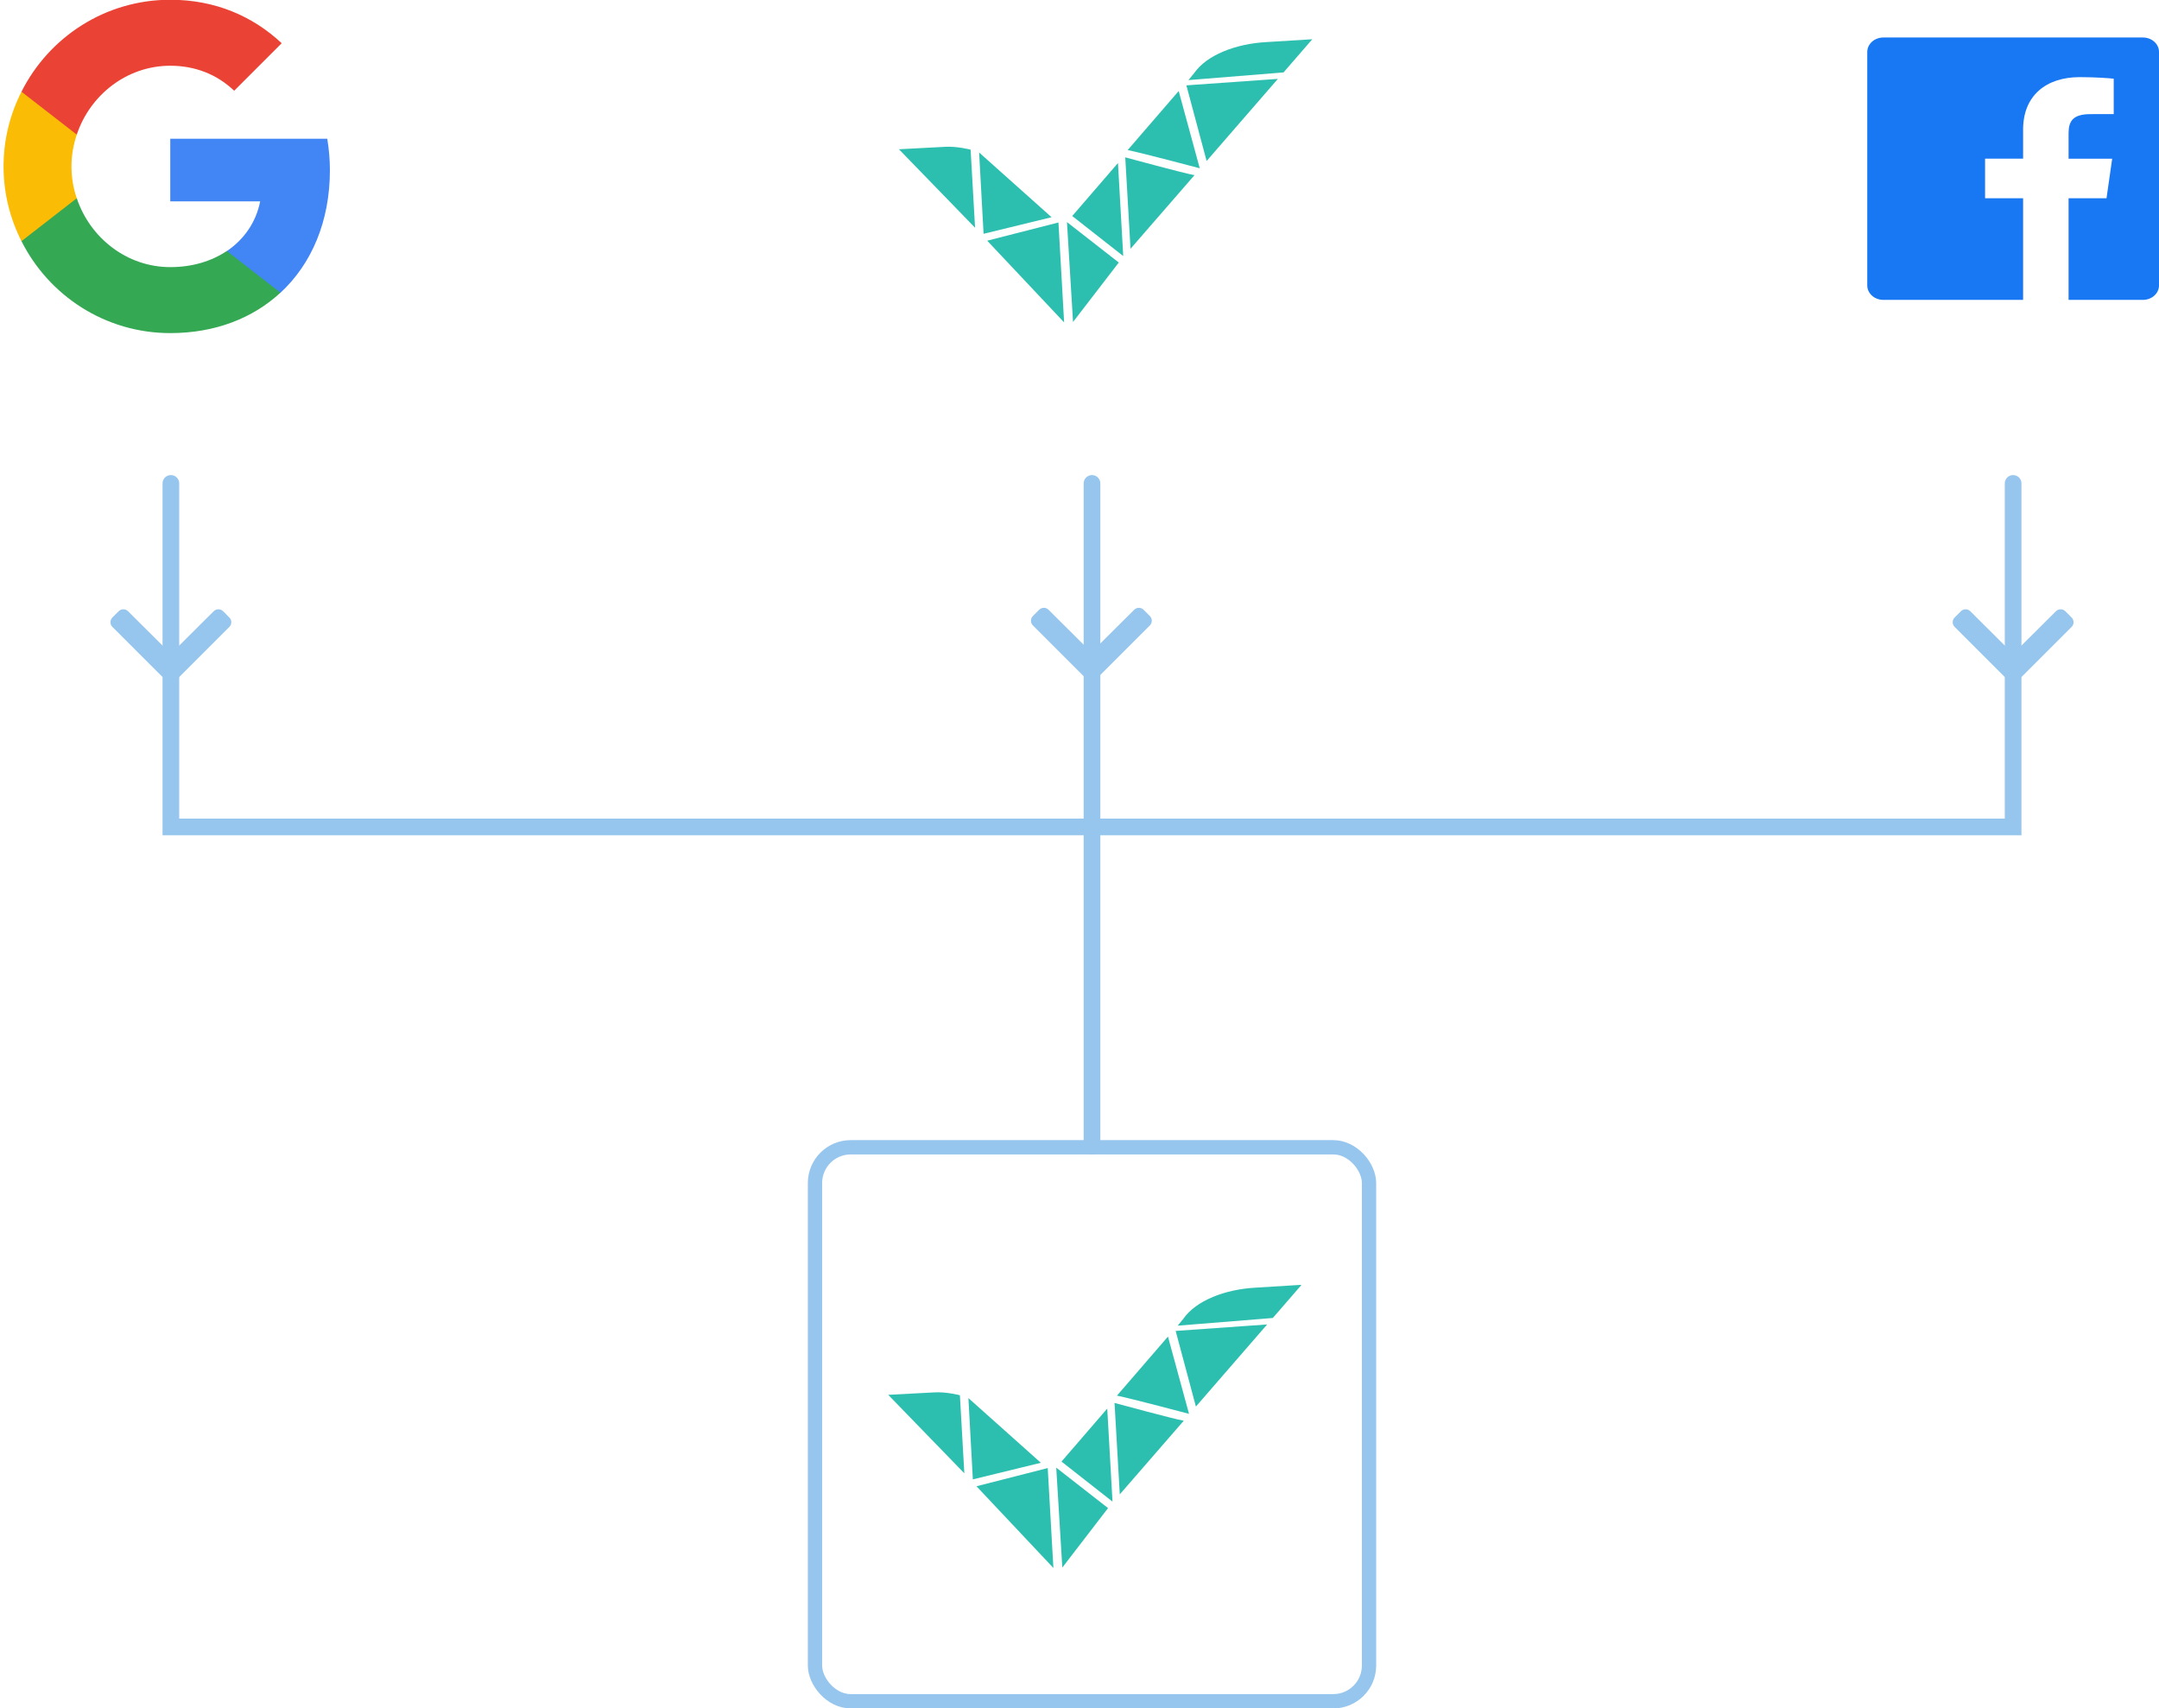 <svg xmlns="http://www.w3.org/2000/svg" fill="none" viewBox="0 0 604 478">
  <g clip-path="url(#a)">
    <g clip-path="url(#b)">
      <path fill="#4285F4" d="M92.292 47.635c0-3.071-.272-5.986-.739-8.823H47.633v17.529h25.147c-1.127 5.752-4.431 10.611-9.328 13.915v11.66h15.003c8.784-8.123 13.837-20.095 13.837-34.281Z"/>
      <path fill="#34A853" d="M47.635 93.198c12.593 0 23.126-4.198 30.822-11.31L63.454 70.227c-4.198 2.799-9.523 4.509-15.819 4.509-12.166 0-22.465-8.201-26.158-19.278H6.008v12.01C13.665 82.703 29.406 93.198 47.635 93.198Z"/>
      <path fill="#FBBC05" d="M21.475 55.468c-.972-2.799-1.477-5.791-1.477-8.901 0-3.109.544-6.102 1.477-8.901V25.656H6.006C2.819 31.953.992 39.027.992 46.567c0 7.54 1.827 14.614 5.014 20.911l15.469-12.01Z"/>
      <path fill="#EA4335" d="M47.635 18.392c6.88 0 13.021 2.371 17.879 6.996l13.293-13.293C70.761 4.555 60.228-.07 47.635-.07 29.406-.07 13.665 10.424 6.008 25.66L21.477 37.67c3.692-11.077 13.992-19.278 26.158-19.278Z"/>
    </g>
    <path fill="#1877F2" d="M599.499 10.492h-72.61c-2.489 0-4.506 1.814-4.506 4.053v65.311c0 2.236 2.017 4.05 4.506 4.05h39.094V55.477h-10.639V44.397h10.639v-8.17c0-9.483 6.437-14.646 15.844-14.646 4.507 0 8.377.303 9.506.437v9.911l-6.523.003c-5.115 0-6.105 2.187-6.105 5.393v7.075h12.199l-1.588 11.079h-10.611v28.427h20.8c2.483 0 4.5-1.814 4.5-4.053v-65.308c0-2.239-2.017-4.053-4.506-4.053Z"/>
    <path stroke="#96C5ED" stroke-linecap="round" stroke-width="4.664" d="M305.497 320.656v-89.288m0 0H47.805v-96.11m257.692 96.11h257.692v-96.11m-257.692 96.11v-96.11"/>
    <rect width="155" height="155" x="228" y="321" stroke="#96C5ED" stroke-width="4" rx="10"/>
    <g fill="#2CBFAF" clip-path="url(#c)">
      <path d="m293.112 410.75-19.932 5.093 21.518 22.861-1.586-27.954Zm-24.574-20.374s-3.85-1.019-7.248-.792l-12.798.679 21.292 21.955-1.246-21.842Zm2.38.792 1.246 22.748 19.026-4.64-20.272-18.108Zm55.832-17.203-14.27 16.523c3.964.792 20.16 5.093 20.16 5.093l-5.89-21.616Zm29.333-5.204 8.041-9.281-12.797.793c-8.608.452-16.762 3.621-20.273 8.714l-1.585 1.924 26.614-2.15Zm-27.181 3.62 5.663 21.164 19.933-22.975-25.596 1.811Zm-17.101 20.146 1.472 25.578 17.894-20.598c-2.718-.453-19.366-4.98-19.366-4.98Zm-2.038 1.582-12.798 14.826 14.27 11.204-1.472-26.03Zm-14.271 16.528 1.699 27.954 12.798-16.637-14.497-11.317Z"/>
    </g>
    <path fill="#2CBFAF" d="m296.112 62.25-19.932 5.093 21.518 22.861-1.586-27.954Zm-24.574-20.374s-3.85-1.018-7.248-.792l-12.798.679 21.292 21.956-1.246-21.843Zm2.38.792 1.246 22.748 19.026-4.64-20.272-18.108Zm55.832-17.203-14.27 16.523c3.964.792 20.16 5.093 20.16 5.093l-5.89-21.616Zm29.333-5.204 8.041-9.28-12.797.792c-8.608.453-16.762 3.622-20.273 8.714l-1.585 1.924 26.614-2.15Zm-27.181 3.62 5.663 21.163 19.933-22.974-25.596 1.811Zm-17.101 20.146 1.472 25.577 17.894-20.598c-2.718-.453-19.366-4.98-19.366-4.98Zm-2.038 1.582-12.798 14.826 14.27 11.204-1.472-26.03Zm-14.271 16.527 1.699 27.954 12.798-16.637-14.497-11.317Z"/>
    <path fill="#96C5ED" d="m49.119 190.452 15.048-15.048c.726-.726.726-1.903 0-2.629l-1.755-1.755c-.725-.724-1.899-.726-2.625-.003L47.805 182.943l-11.982-11.926c-.726-.723-1.901-.721-2.625.003l-1.755 1.755c-.726.726-.726 1.903 0 2.628l15.048 15.049c.726.726 1.902.726 2.628 0Zm257.516-.414 15.048-15.048c.726-.726.726-1.903 0-2.629l-1.755-1.755c-.725-.724-1.899-.726-2.625-.003l-11.982 11.926-11.982-11.926c-.727-.723-1.901-.721-2.625.003l-1.756 1.755c-.725.726-.725 1.903 0 2.628l15.049 15.049c.725.725 1.902.725 2.628 0Zm257.867.414 15.048-15.048c.726-.726.726-1.903 0-2.629l-1.755-1.755c-.724-.724-1.899-.726-2.625-.003l-11.982 11.926-11.982-11.926c-.727-.723-1.901-.721-2.625.003l-1.755 1.755c-.726.726-.726 1.903 0 2.628l15.048 15.049c.726.726 1.902.726 2.628 0Z"/>
  </g>
  <defs>
    <clipPath id="a">
      <path fill="#fff" d="M0 0h604v478H0z"/>
    </clipPath>
    <clipPath id="b">
      <path fill="#fff" d="M0 0h93.282v93.282H0z"/>
    </clipPath>
    <clipPath id="c">
      <path fill="#fff" d="M0 0h116v80H0z" transform="translate(248 359)"/>
    </clipPath>
  </defs>
</svg>
